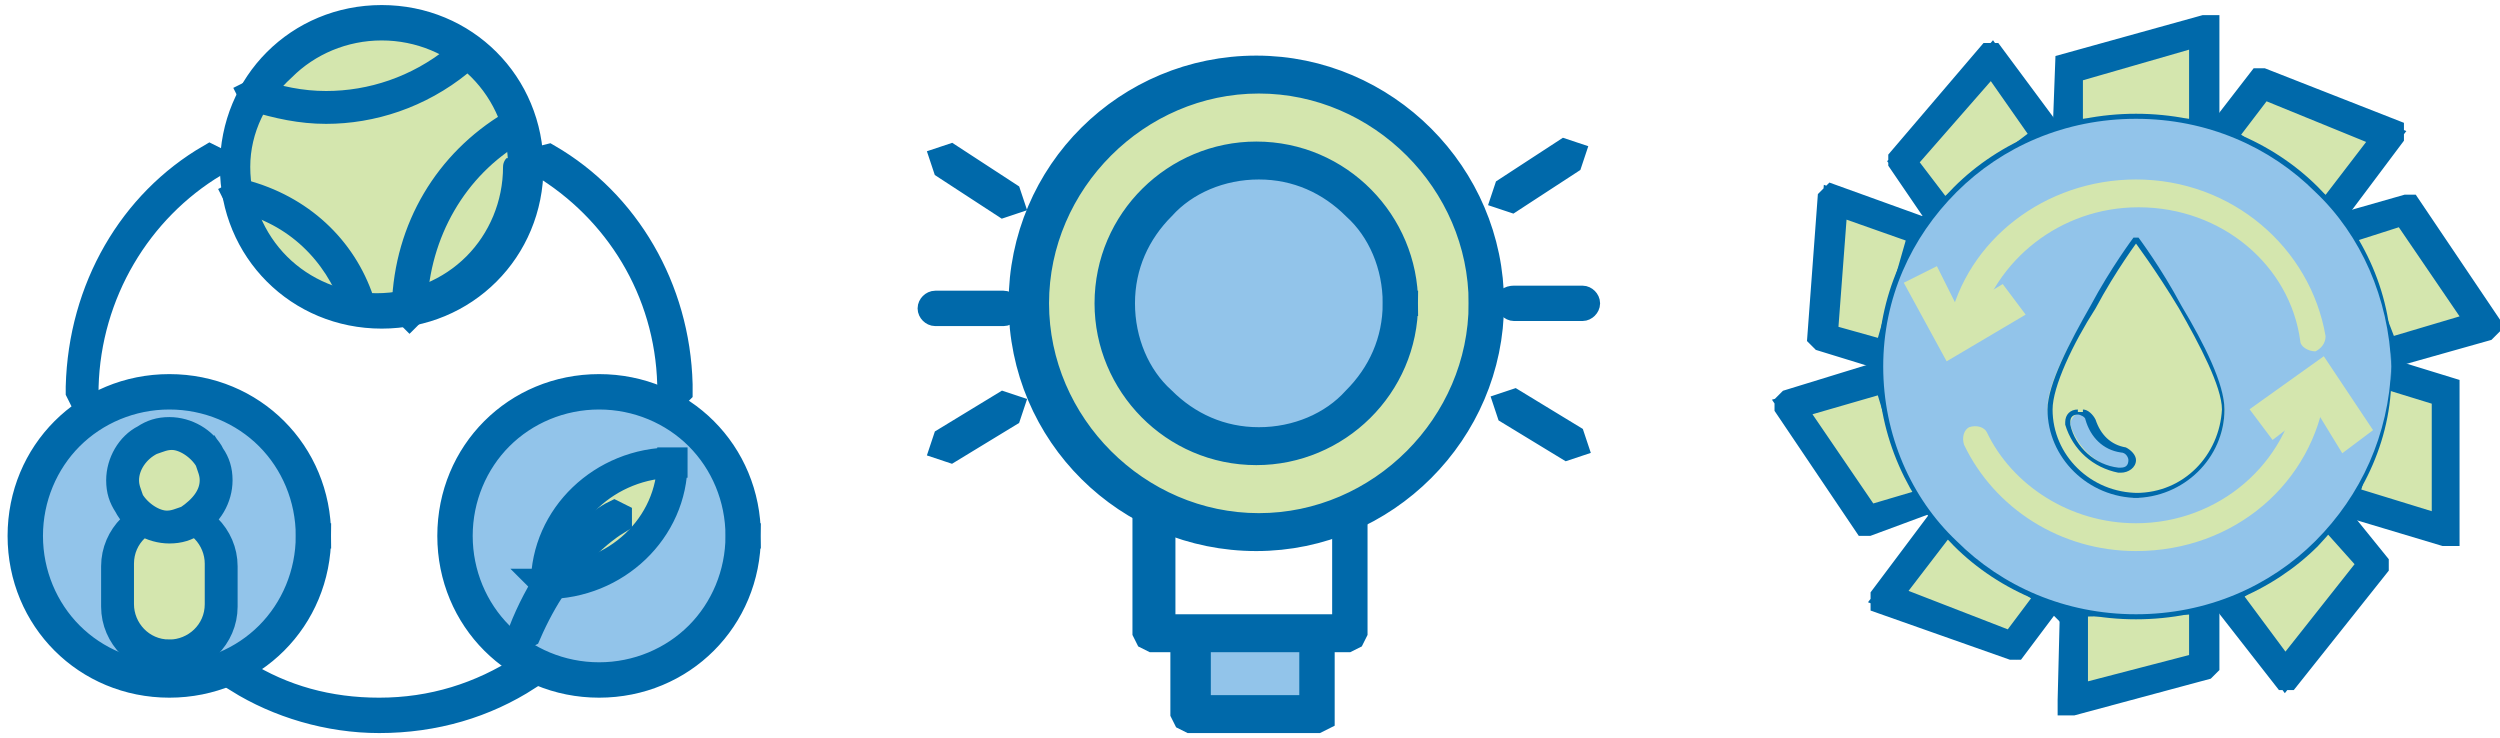 <?xml version="1.0" encoding="utf-8"?>
<!-- Generator: Adobe Illustrator 27.8.1, SVG Export Plug-In . SVG Version: 6.00 Build 0)  -->
<svg version="1.1" id="Layer_1" xmlns="http://www.w3.org/2000/svg" xmlns:xlink="http://www.w3.org/1999/xlink" x="0px" y="0px"
	 viewBox="0 0 98.9 29.2" style="enable-background:new 0 0 98.9 29.2;" xml:space="preserve">
<style type="text/css">
	.st0{clip-path:url(#SVGID_00000168090700736300304730000005429923017088346516_);fill:#92C4EA;}
	.st1{fill:none;}
	.st2{fill:none;stroke:#0069AA;stroke-miterlimit:10;}
	.st3{clip-path:url(#SVGID_00000178167256353347675190000005259643673127303828_);fill:#D4E6AE;}
	.st4{clip-path:url(#SVGID_00000161606985345664812020000003378414919562677435_);fill:#D4E6AE;}
	.st5{clip-path:url(#SVGID_00000054958451139359021270000014854686121851680154_);fill:#92C4EA;}
	.st6{clip-path:url(#SVGID_00000180351956772729842330000015753250480639263121_);fill:#D4E6AE;}
	.st7{fill:#D4E6AE;}
	.st8{fill:#92C4EA;}
	.st9{clip-path:url(#SVGID_00000174589707380535656890000005796259157814399616_);fill:#D4E6AE;}
	.st10{clip-path:url(#SVGID_00000065048554439982868130000011612609745774128308_);fill:#92C4EA;}
	.st11{clip-path:url(#SVGID_00000176038167756092253510000018234646803123955362_);fill:#D4E6AE;}
	.st12{clip-path:url(#SVGID_00000138569062455434924950000005268711308317100683_);fill:#92C4EA;}
	.st13{fill:#0069AA;}
	.st14{clip-path:url(#SVGID_00000127041489881829752210000004914103031818246785_);fill:#D4E6AE;}
	.st15{fill:none;stroke:#D4E6AE;stroke-miterlimit:10;}
	.st16{clip-path:url(#SVGID_00000054984769074455031180000012252621548253995656_);fill:#D4E6AE;}
</style>
<g>
	<g>
		<defs>
			<rect id="SVGID_1_" x="0.8" y="0.7" width="97.5" height="27.8"/>
		</defs>
		<clipPath id="SVGID_00000133511132228008827510000013224766674468506770_">
			<use xlink:href="#SVGID_1_"  style="overflow:visible;"/>
		</clipPath>
		<path style="clip-path:url(#SVGID_00000133511132228008827510000013224766674468506770_);fill:#92C4EA;" d="M29.4,21.2
			c0,3.2-2.6,5.7-5.7,5.7c-3.2,0-5.7-2.6-5.7-5.7s2.6-5.7,5.7-5.7C26.8,15.4,29.4,18,29.4,21.2"/>
	</g>
	<rect x="0.8" y="0.7" class="st1" width="97.5" height="27.8"/>
	<path class="st2" d="M29.4,21.2h0.2c0,3.3-2.6,5.9-5.9,5.9s-5.9-2.6-5.9-5.9s2.6-5.9,5.9-5.9s5.9,2.6,5.9,5.9H29.4h-0.2
		c0-1.5-0.6-2.9-1.6-3.9s-2.4-1.6-3.9-1.6s-2.9,0.6-3.9,1.6s-1.6,2.4-1.6,3.9s0.6,2.9,1.6,3.9s2.4,1.6,3.9,1.6s2.9-0.6,3.9-1.6
		s1.6-2.4,1.6-3.9H29.4z"/>
	<g>
		<defs>
			<rect id="SVGID_00000175319670738712499970000018326168537198157477_" x="0.8" y="0.7" width="97.5" height="27.8"/>
		</defs>
		<clipPath id="SVGID_00000069380941749337907910000009593083508391822749_">
			<use xlink:href="#SVGID_00000175319670738712499970000018326168537198157477_"  style="overflow:visible;"/>
		</clipPath>
		<path style="clip-path:url(#SVGID_00000069380941749337907910000009593083508391822749_);fill:#D4E6AE;" d="M20.8,6.6
			c0,3.2-2.6,5.7-5.7,5.7c-3.2,0-5.7-2.6-5.7-5.7s2.6-5.7,5.7-5.7S20.8,3.5,20.8,6.6"/>
	</g>
	<rect x="0.8" y="0.7" class="st1" width="97.5" height="27.8"/>
	<path class="st2" d="M20.8,6.6H21c0,3.3-2.6,5.9-5.9,5.9S9.2,9.9,9.2,6.6s2.6-5.9,5.9-5.9S21,3.3,21,6.6L20.8,6.6l-0.2,0
		c0-1.5-0.6-2.9-1.6-3.9s-2.4-1.6-3.9-1.6s-2.9,0.6-3.9,1.6c-1.1,1-1.8,2.4-1.8,3.9S10,9.5,11,10.5s2.4,1.6,3.9,1.6s2.9-0.6,3.9-1.6
		s1.6-2.4,1.6-3.9C20.4,6.6,20.8,6.6,20.8,6.6z"/>
	<rect x="0.8" y="0.7" class="st1" width="97.5" height="27.8"/>
	<path class="st2" d="M16,12.3v-0.2c0.1-3.1,1.7-5.7,4.2-7.2L20.4,5v0.2c-2.4,1.4-3.9,4-4,6.9v0.2l-0.2,0.2L16,12.3z M18.3,2.4
		l-0.1,0.1c-1.6,1.3-3.5,1.9-5.3,1.9c-1,0-1.9-0.2-2.9-0.5L9.9,3.7l0.2-0.1c0.9,0.3,1.8,0.5,2.8,0.5c1.8,0,3.6-0.6,5.1-1.8l0.1-0.1
		h0.2L18.3,2.4z M9.5,7.6h0.1c2.3,0.6,4,2.2,4.7,4.3l-0.1,0.2L14,12c-0.7-2-2.3-3.6-4.5-4.1l-0.1,0L9.3,7.7L9.5,7.6z"/>
	<g>
		<defs>
			<rect id="SVGID_00000155133247196560264760000005690510412797202873_" x="0.8" y="0.7" width="97.5" height="27.8"/>
		</defs>
		<clipPath id="SVGID_00000065049078413545327950000001574077843041008561_">
			<use xlink:href="#SVGID_00000155133247196560264760000005690510412797202873_"  style="overflow:visible;"/>
		</clipPath>
		<path style="clip-path:url(#SVGID_00000065049078413545327950000001574077843041008561_);fill:#D4E6AE;" d="M21.7,23.1
			c0-2.6,2.2-4.7,4.9-4.7C26.7,21,24.5,23.1,21.7,23.1"/>
	</g>
	<rect x="0.8" y="0.7" class="st1" width="97.5" height="27.8"/>
	<path class="st2" d="M21.7,23.1h-0.2c0-2.7,2.3-4.9,5.1-4.9h0.1v0.1c0,2.7-2.3,4.9-5.1,4.9l-0.1-0.1L21.4,23h0.3v-0.2
		c2.6,0,4.8-2,4.8-4.6h0.2v0.2c-2.6,0-4.8,2-4.8,4.6h-0.2v-0.2V23.1z"/>
	<rect x="0.8" y="0.7" class="st1" width="97.5" height="27.8"/>
	<path class="st2" d="M24.5,20.6L24.5,20.6c-0.5,0.3-2.3,1.5-3.6,4.5l-0.2,0.1L20.6,25c1.4-3.6,3.7-4.7,3.7-4.7l0.2,0.1V20.6
		L24.5,20.6z M3.1,15.5v-0.2C3.2,11.4,5.2,8,8.3,6.2l0.2,0.1v0.2c-3,1.8-5,5.1-5.1,8.8v0.2l-0.2,0.2L3.1,15.5z M20.9,26.8
		c-1.7,1.1-3.7,1.7-5.9,1.7c-2,0-4-0.6-5.6-1.6v-0.2l0.2-0.1c1.6,1,3.4,1.5,5.4,1.5c2.1,0,4-0.6,5.7-1.7l0.2,0.1V26.8z M21.7,6.2
		c3.1,1.8,5.1,5.2,5.2,9v0.3l-0.2,0.2l-0.2-0.2v-0.3c-0.1-3.7-2.1-6.9-5.1-8.7l-0.1-0.2L21.7,6.2z"/>
	<g>
		<defs>
			<rect id="SVGID_00000052066282815008842390000005963381558897519530_" x="0.8" y="0.7" width="97.5" height="27.8"/>
		</defs>
		<clipPath id="SVGID_00000040552223810537326840000015010802662915681945_">
			<use xlink:href="#SVGID_00000052066282815008842390000005963381558897519530_"  style="overflow:visible;"/>
		</clipPath>
		<path style="clip-path:url(#SVGID_00000040552223810537326840000015010802662915681945_);fill:#92C4EA;" d="M12.4,21.2
			c0,3.2-2.6,5.7-5.7,5.7c-3.2,0-5.7-2.6-5.7-5.7s2.5-5.8,5.7-5.8S12.4,18,12.4,21.2"/>
	</g>
	<rect x="0.8" y="0.7" class="st1" width="97.5" height="27.8"/>
	<path class="st2" d="M12.4,21.2h0.2c0,3.3-2.6,5.9-5.9,5.9s-5.9-2.6-5.9-5.9s2.6-5.9,5.9-5.9s5.9,2.6,5.9,5.9H12.4h-0.2
		c0-1.5-0.6-2.9-1.6-3.9s-2.4-1.6-3.9-1.6s-2.9,0.6-3.9,1.6s-1.6,2.4-1.6,3.9s0.6,2.9,1.6,3.9s2.4,1.6,3.9,1.6s2.9-0.6,3.9-1.6
		s1.6-2.4,1.6-3.9H12.4z"/>
	<g>
		<defs>
			<rect id="SVGID_00000037656908861188366230000006267917115290489240_" x="0.8" y="0.7" width="97.5" height="27.8"/>
		</defs>
		<clipPath id="SVGID_00000011751966553406563170000001430514733292219291_">
			<use xlink:href="#SVGID_00000037656908861188366230000006267917115290489240_"  style="overflow:visible;"/>
		</clipPath>
		<path style="clip-path:url(#SVGID_00000011751966553406563170000001430514733292219291_);fill:#D4E6AE;" d="M6.7,26
			c-1.1,0-2-0.9-2-2v-1.6c0-1.1,0.9-2,2-2s2,0.9,2,2V24C8.7,25.1,7.8,26,6.7,26"/>
	</g>
	<rect x="0.8" y="0.7" class="st1" width="97.5" height="27.8"/>
	<path class="st2" d="M6.7,26v0.2c-1.2,0-2.2-1-2.2-2.2v-1.6c0-1.2,1-2.2,2.2-2.2s2.2,1,2.2,2.2V24c0,1.2-1,2.2-2.2,2.2V26v-0.2
		c1,0,1.9-0.8,1.9-1.9v-1.6c0-1-0.8-1.9-1.9-1.9c-1,0-1.9,0.8-1.9,1.9v1.6c0,1,0.8,1.9,1.9,1.9C6.7,25.8,6.7,26,6.7,26z"/>
	<rect x="0.8" y="0.7" class="st1" width="97.5" height="27.8"/>
	<path class="st7" d="M8.3,18.1c0.5,0.9,0.2,2-0.7,2.5s-2,0.2-2.5-0.7c-0.5-0.9-0.2-2,0.7-2.5S7.8,17.2,8.3,18.1"/>
	<rect x="0.8" y="0.7" class="st1" width="97.5" height="27.8"/>
	<path class="st2" d="M8.3,18.1L8.4,18c0.2,0.3,0.3,0.6,0.3,1c0,0.7-0.4,1.4-1,1.7c-0.3,0.2-0.6,0.3-1,0.3C6,21,5.3,20.6,5,20
		c-0.2-0.3-0.3-0.6-0.3-1c0-0.7,0.4-1.4,1-1.7C6,17.1,6.3,17,6.7,17c0.7,0,1.4,0.4,1.7,1L8.3,18.1l-0.1,0.1
		c-0.3-0.5-0.9-0.9-1.4-0.9c-0.3,0-0.5,0.1-0.8,0.2c-0.6,0.3-1,0.9-1,1.5c0,0.3,0.1,0.5,0.2,0.8c0.3,0.5,0.9,0.9,1.4,0.9
		c0.3,0,0.5-0.1,0.8-0.2c0.6-0.4,1-0.9,1-1.5c0-0.3-0.1-0.5-0.2-0.8L8.3,18.1z"/>
	<polygon class="st8" points="47.1,28.3 52.1,28.3 52.1,25.3 47.1,25.3 	"/>
	<rect x="0.8" y="0.7" class="st1" width="97.5" height="27.8"/>
	<path class="st2" d="M47.4,25.3V28h4.5v-2.7c0-0.1,0.1-0.2,0.2-0.2c0.1,0,0.2,0.1,0.2,0.2v2.9v0.2l-0.2,0.1h-5l-0.2-0.1l-0.1-0.2
		v-3c0-0.1,0.1-0.2,0.2-0.2C47.3,25,47.4,25.1,47.4,25.3"/>
	<rect x="0.8" y="0.7" class="st1" width="97.5" height="27.8"/>
	<path class="st2" d="M46,20.4v4.4h7.2v-4.3c0-0.1,0.1-0.2,0.2-0.2c0.1,0,0.2,0.1,0.2,0.2V25l-0.1,0.2l-0.2,0.1h-7.7l-0.2-0.1
		L45.3,25v-4.6c0-0.1,0.1-0.2,0.2-0.2C45.9,20.2,46,20.3,46,20.4"/>
	<g>
		<defs>
			<rect id="SVGID_00000090972763431903674120000013371426390425625500_" x="0.8" y="0.7" width="97.5" height="27.8"/>
		</defs>
		<clipPath id="SVGID_00000160156711366992689750000006002294538410916019_">
			<use xlink:href="#SVGID_00000090972763431903674120000013371426390425625500_"  style="overflow:visible;"/>
		</clipPath>
		<path style="clip-path:url(#SVGID_00000160156711366992689750000006002294538410916019_);fill:#D4E6AE;" d="M58.8,12
			c0,5-4.1,9.1-9.1,9.1S40.6,17,40.6,12s4.1-9.1,9.1-9.1C54.7,3,58.8,7,58.8,12"/>
	</g>
	<rect x="0.8" y="0.7" class="st1" width="97.5" height="27.8"/>
	<path class="st2" d="M58.8,12H59c0,5.1-4.2,9.3-9.3,9.3s-9.3-4.1-9.3-9.3s4.2-9.3,9.3-9.3S59,6.9,59,12H58.8h-0.2
		c0-2.4-1-4.6-2.6-6.2s-3.8-2.6-6.2-2.6s-4.6,1-6.2,2.6C42,7.4,41,9.6,41,12s1,4.6,2.6,6.2c1.6,1.6,3.8,2.6,6.2,2.6s4.6-1,6.2-2.6
		c1.6-1.6,2.6-3.8,2.6-6.2C58.6,12,58.8,12,58.8,12z"/>
	<g>
		<defs>
			<rect id="SVGID_00000028302505307330208980000001037518181094927525_" x="0.8" y="0.7" width="97.5" height="27.8"/>
		</defs>
		<clipPath id="SVGID_00000047029380689646809760000016941511106915938179_">
			<use xlink:href="#SVGID_00000028302505307330208980000001037518181094927525_"  style="overflow:visible;"/>
		</clipPath>
		<path style="clip-path:url(#SVGID_00000047029380689646809760000016941511106915938179_);fill:#92C4EA;" d="M55.4,12
			c0,3.1-2.5,5.7-5.7,5.7c-3.1,0-5.7-2.5-5.7-5.7s2.6-5.6,5.7-5.6C52.9,6.4,55.4,8.9,55.4,12"/>
	</g>
	<rect x="0.8" y="0.7" class="st1" width="97.5" height="27.8"/>
	<path class="st2" d="M55.4,12h0.2c0,3.3-2.7,5.9-5.9,5.9c-3.3,0-5.9-2.7-5.9-5.9c0-3.3,2.7-5.9,5.9-5.9c3.3,0,5.9,2.7,5.9,5.9H55.4
		h-0.2c0-1.5-0.6-2.9-1.6-3.8c-1-1-2.3-1.6-3.8-1.6S46.9,7.2,46,8.2c-1,1-1.6,2.3-1.6,3.8s0.6,2.9,1.6,3.8c1,1,2.3,1.6,3.8,1.6
		s2.9-0.6,3.8-1.6c1-1,1.6-2.3,1.6-3.8C55.2,12,55.4,12,55.4,12z"/>
	<rect x="0.8" y="0.7" class="st1" width="97.5" height="27.8"/>
	<path class="st2" d="M59.6,7.5L61.9,6l0.3,0.1l-0.1,0.3l-2.3,1.5l-0.3-0.1L59.6,7.5z M59.9,11.8h2.7c0.1,0,0.2,0.1,0.2,0.2
		c0,0.1-0.1,0.2-0.2,0.2h-2.7c-0.1,0-0.2-0.1-0.2-0.2C59.6,11.9,59.7,11.8,59.9,11.8 M59.9,15.9l2.3,1.4l0.1,0.3L62,17.7l-2.3-1.4
		L59.6,16L59.9,15.9z M39.7,8.1l-2.3-1.5l-0.1-0.3l0.3-0.1l2.3,1.5L40,8L39.7,8.1z M39.7,12.4H37c-0.1,0-0.2-0.1-0.2-0.2
		c0-0.1,0.1-0.2,0.2-0.2h2.7c0.1,0,0.2,0.1,0.2,0.2S39.8,12.4,39.7,12.4 M39.9,16.4l-2.3,1.4l-0.3-0.1l0.1-0.3l2.3-1.4l0.3,0.1
		L39.9,16.4z"/>
	<polygon class="st7" points="81.8,2.7 81.8,5.3 87.2,5.3 87.2,1.2 	"/>
	<path class="st2" d="M81.8,5.2L81.8,5.2L81.8,5.2z M81.9,2.8l5.2-1.5v3.9h-5.2V2.8z M81.8,2.6L81.8,2.6l-0.1,2.7v0.1h0.1h5.4h0.1
		V5.3V1.2V1.1h-0.1L81.8,2.6z"/>
	<polygon class="st7" points="87.8,5.5 89.4,3.3 94.5,5.3 92.1,8.5 	"/>
	<polygon class="st2" points="87.8,5.5 87.7,5.4 89.4,3.2 89.5,3.2 94.6,5.2 94.6,5.3 94.6,5.4 92.2,8.6 92,8.6 87.7,5.5 87.7,5.5 
		87.7,5.4 87.8,5.5 87.9,5.4 92.1,8.4 94.4,5.4 89.5,3.4 87.9,5.5 87.8,5.5 87.9,5.4 	"/>
	<polygon class="st7" points="92.4,9.1 94.3,14 98.2,12.9 95.1,8.3 	"/>
	<path class="st2" d="M95.1,8.4l3,4.4l-3.7,1.1l-1.8-4.7L95.1,8.4z M92.4,9L92.4,9L92.4,9l1.9,5l0.1,0.1l3.9-1.1l0.1-0.1v-0.1
		l-3.1-4.6h-0.1L92.4,9z"/>
	<polygon class="st7" points="94.1,14.7 96.8,15.5 96.8,21 92.7,19.8 	"/>
	<polygon class="st2" points="94.1,14.7 94.2,14.6 96.8,15.4 96.8,15.5 96.8,21 96.8,21.1 96.7,21.1 92.7,19.9 92.6,19.7 94.1,14.7 
		94.1,14.6 94.2,14.6 94.1,14.7 94.2,14.7 92.8,19.7 96.7,20.9 96.7,15.6 94.1,14.8 94.1,14.7 94.2,14.7 	"/>
	<polygon class="st7" points="92.2,20.3 93.9,22.3 90.4,26.8 88,23.5 	"/>
	<polygon class="st2" points="92.2,20.3 92.3,20.2 94,22.3 94,22.4 90.5,26.8 90.4,26.8 90.4,26.8 87.9,23.6 87.9,23.5 92.1,20.2 
		92.3,20.2 92.2,20.3 92.2,20.4 88.1,23.5 90.4,26.6 93.8,22.3 92.1,20.4 92.2,20.3 92.2,20.4 	"/>
	<polygon class="st7" points="82,23.8 82,27.7 87.2,26.3 87.2,23.7 	"/>
	<path class="st2" d="M82.1,23.9l5-0.1v2.5l-5,1.3V23.9z M87.2,23.7L87.2,23.7L87.2,23.7z M82,23.7L82,23.7l-0.1,4v0.1H82l5.2-1.4
		l0.1-0.1v-2.7v-0.1h-0.1L82,23.7z"/>
	<polygon class="st7" points="81.1,23.5 79.6,25.6 74.6,23.7 77,20.5 	"/>
	<polygon class="st2" points="81.1,23.5 81.2,23.6 79.7,25.6 79.6,25.6 74.5,23.8 74.5,23.7 74.5,23.6 76.9,20.4 77,20.4 81.2,23.5 
		81.2,23.5 81.2,23.6 81.1,23.5 81.1,23.6 77,20.6 74.7,23.6 79.6,25.5 81.1,23.5 81.1,23.5 81.1,23.6 	"/>
	<g>
		<defs>
			<rect id="SVGID_00000164508773710158292110000017687688240564342153_" x="0.8" y="0.7" width="97.5" height="27.8"/>
		</defs>
		<clipPath id="SVGID_00000173145624272336038490000007525011518755573934_">
			<use xlink:href="#SVGID_00000164508773710158292110000017687688240564342153_"  style="overflow:visible;"/>
		</clipPath>
		<path style="clip-path:url(#SVGID_00000173145624272336038490000007525011518755573934_);fill:#D4E6AE;" d="M76.6,19.7l-2.7,0.9
			L70.8,16l3.9-1.2C74.7,14.9,75.5,18.2,76.6,19.7"/>
	</g>
	<rect x="0.8" y="0.7" class="st1" width="97.5" height="27.8"/>
	<path class="st2" d="M76.6,19.7L76.6,19.7l-2.7,1h-0.1l-3.1-4.6V16l0.1-0.1l3.9-1.2h0.1v0.1c0,0,0.2,0.8,0.5,1.8
		C75.7,17.7,76.1,18.9,76.6,19.7L76.6,19.7L76.6,19.7L76.6,19.7L76.6,19.7c-1.2-1.6-2-4.8-2-4.8h0.1V15l-3.8,1.1l3,4.4L76.6,19.7
		L76.6,19.7L76.6,19.7L76.6,19.7z"/>
	<polygon class="st7" points="74.7,14.1 72.1,13.3 72.5,7.9 76.1,9.2 	"/>
	<polygon class="st2" points="74.7,14.1 74.7,14.2 72.1,13.4 72,13.3 72.4,7.9 72.5,7.8 72.5,7.8 76.1,9.1 76.2,9.2 74.8,14.1 
		74.7,14.2 74.7,14.2 74.7,14.1 74.6,14.1 76,9.2 72.6,8 72.2,13.3 74.7,14 74.7,14.1 74.6,14.1 	"/>
	<polygon class="st7" points="76.8,8.5 75.2,6.4 78.8,2.3 81,5.4 	"/>
	<polygon class="st2" points="76.8,8.5 76.7,8.6 75.2,6.4 75.2,6.3 78.7,2.2 78.8,2.2 78.8,2.2 81.1,5.3 81.1,5.5 76.9,8.6 
		76.8,8.6 76.7,8.6 76.8,8.5 76.8,8.5 80.9,5.4 78.8,2.4 75.3,6.4 76.9,8.5 76.8,8.5 	"/>
	<g>
		<defs>
			<rect id="SVGID_00000114033710455418625030000005129953163524148138_" x="0.8" y="0.7" width="97.5" height="27.8"/>
		</defs>
		<clipPath id="SVGID_00000054244675370025786800000007257209496290211725_">
			<use xlink:href="#SVGID_00000114033710455418625030000005129953163524148138_"  style="overflow:visible;"/>
		</clipPath>
		<path style="clip-path:url(#SVGID_00000054244675370025786800000007257209496290211725_);fill:#92C4EA;" d="M94.6,14.5
			c0,5.5-4.5,9.9-10.1,9.9S74.4,20,74.4,14.5s4.5-9.9,10.1-9.9C90.1,4.6,94.6,9,94.6,14.5"/>
	</g>
	<rect x="0.8" y="0.7" class="st1" width="97.5" height="27.8"/>
	<path class="st13" d="M94.6,14.5L94.6,14.5c0.1,2.8-1.1,5.2-2.9,7.1c-1.8,1.8-4.4,2.9-7.2,2.9s-5.4-1.1-7.2-2.9
		c-1.8-1.8-3-4.3-3-7.1s1.1-5.2,3-7.1c1.8-1.8,4.4-2.9,7.2-2.9s5.4,1.1,7.2,2.9C93.5,9.2,94.7,11.7,94.6,14.5L94.6,14.5L94.6,14.5
		c-0.1-2.7-1.2-5.2-3-6.9c-1.8-1.8-4.3-2.9-7.1-2.9c-2.8,0-5.3,1.1-7.1,2.9c-1.8,1.8-2.9,4.2-2.9,6.9s1.1,5.2,2.9,6.9
		c1.8,1.8,4.3,2.9,7.1,2.9c2.8,0,5.3-1.1,7.1-2.9C93.4,19.6,94.5,17.2,94.6,14.5L94.6,14.5z"/>
	<g>
		<defs>
			<rect id="SVGID_00000055677966605360076220000001372574207204872366_" x="0.8" y="0.7" width="97.5" height="27.8"/>
		</defs>
		<clipPath id="SVGID_00000046311063904055373800000001146052102457376147_">
			<use xlink:href="#SVGID_00000055677966605360076220000001372574207204872366_"  style="overflow:visible;"/>
		</clipPath>
		<path style="clip-path:url(#SVGID_00000046311063904055373800000001146052102457376147_);fill:#D4E6AE;" d="M92,15.5
			c-0.5,3.6-3.6,6.3-7.5,6.3c-3,0-5.6-1.7-6.8-4.2c-0.1-0.3,0-0.6,0.2-0.7c0.3-0.1,0.6,0,0.7,0.2c1,2.1,3.3,3.6,5.9,3.6
			c3.3,0,6-2.4,6.4-5.4c0-0.3,0.3-0.5,0.6-0.5C91.8,15,92,15.3,92,15.5z"/>
	</g>
	<polygon class="st15" points="89.7,16.3 90,16.7 91.7,15.4 92.8,17.2 93.2,16.9 91.8,14.8 	"/>
	<g>
		<defs>
			<rect id="SVGID_00000162351749529390561720000011075274742824414607_" x="0.8" y="0.7" width="97.5" height="27.8"/>
		</defs>
		<clipPath id="SVGID_00000005946379210813430900000003725593745019147451_">
			<use xlink:href="#SVGID_00000162351749529390561720000011075274742824414607_"  style="overflow:visible;"/>
		</clipPath>
		<path style="clip-path:url(#SVGID_00000005946379210813430900000003725593745019147451_);fill:#D4E6AE;" d="M77.1,12.8
			c0.7-3.3,3.8-5.7,7.4-5.7c3.8,0,6.9,2.7,7.5,6.2c0,0.3-0.2,0.5-0.4,0.6c-0.3,0-0.6-0.2-0.6-0.4c-0.4-3-3.1-5.3-6.4-5.3
			c-3.1,0-5.7,2.1-6.4,4.9c-0.1,0.3-0.3,0.5-0.6,0.4C77.2,13.4,77.1,13.1,77.1,12.8"/>
	</g>
	<polygon class="st15" points="79.4,12.3 79.1,11.9 77.3,13 76.4,11.2 76,11.4 77.2,13.6 	"/>
	<rect x="0.8" y="0.7" class="st1" width="97.5" height="27.8"/>
	<path class="st7" d="M84.5,19.6c1.9,0,3.5-1.5,3.5-3.4s-3.5-6.8-3.5-6.8S81,14.3,81,16.1S82.6,19.6,84.5,19.6 M82.4,16.3
		c0.2,0,0.4,0.1,0.4,0.3c0.2,0.6,0.7,1.1,1.3,1.2c0.2,0,0.3,0.2,0.3,0.4c0,0.3-0.3,0.5-0.5,0.4c-1-0.2-1.7-0.9-2-1.8
		C81.9,16.6,82.1,16.3,82.4,16.3"/>
	<rect x="0.8" y="0.7" class="st1" width="97.5" height="27.8"/>
	<path class="st13" d="M84.5,19.6v-0.1c1.9,0,3.3-1.5,3.4-3.3c0-0.9-0.9-2.6-1.7-4c-0.9-1.5-1.8-2.7-1.8-2.7l0.1-0.1l0.1,0.1
		c0,0-0.9,1.2-1.7,2.7c-0.9,1.4-1.7,3.1-1.7,4c0,1.8,1.5,3.3,3.4,3.3v0.1v0.1c-2,0-3.6-1.6-3.6-3.5c0-1,0.9-2.7,1.7-4.1
		c0.8-1.5,1.7-2.7,1.7-2.7h0.1h0.1c0,0,0.9,1.2,1.7,2.7c0.9,1.5,1.7,3.1,1.7,4.1c0,1.9-1.6,3.5-3.6,3.5v-0.1H84.5z M82.4,16.3v-0.1
		c0.2,0,0.4,0.2,0.5,0.4l0,0c0.2,0.6,0.6,1,1.2,1.1l0,0c0.2,0.1,0.4,0.3,0.4,0.5c0,0.3-0.3,0.5-0.6,0.5h-0.1c-1-0.2-1.8-0.9-2.1-1.9
		v-0.1c0-0.3,0.2-0.5,0.5-0.5v0.1v0.1c-0.2,0-0.3,0.1-0.3,0.3v0.1c0.2,0.9,1,1.6,1.9,1.7h0.1c0.2,0,0.3-0.1,0.3-0.3
		c0-0.1-0.1-0.3-0.3-0.3v-0.1v0.1c-0.7-0.1-1.2-0.6-1.4-1.3h0.1h-0.1c0-0.1-0.2-0.2-0.3-0.2v-0.1H82.4z"/>
</g>
</svg>

